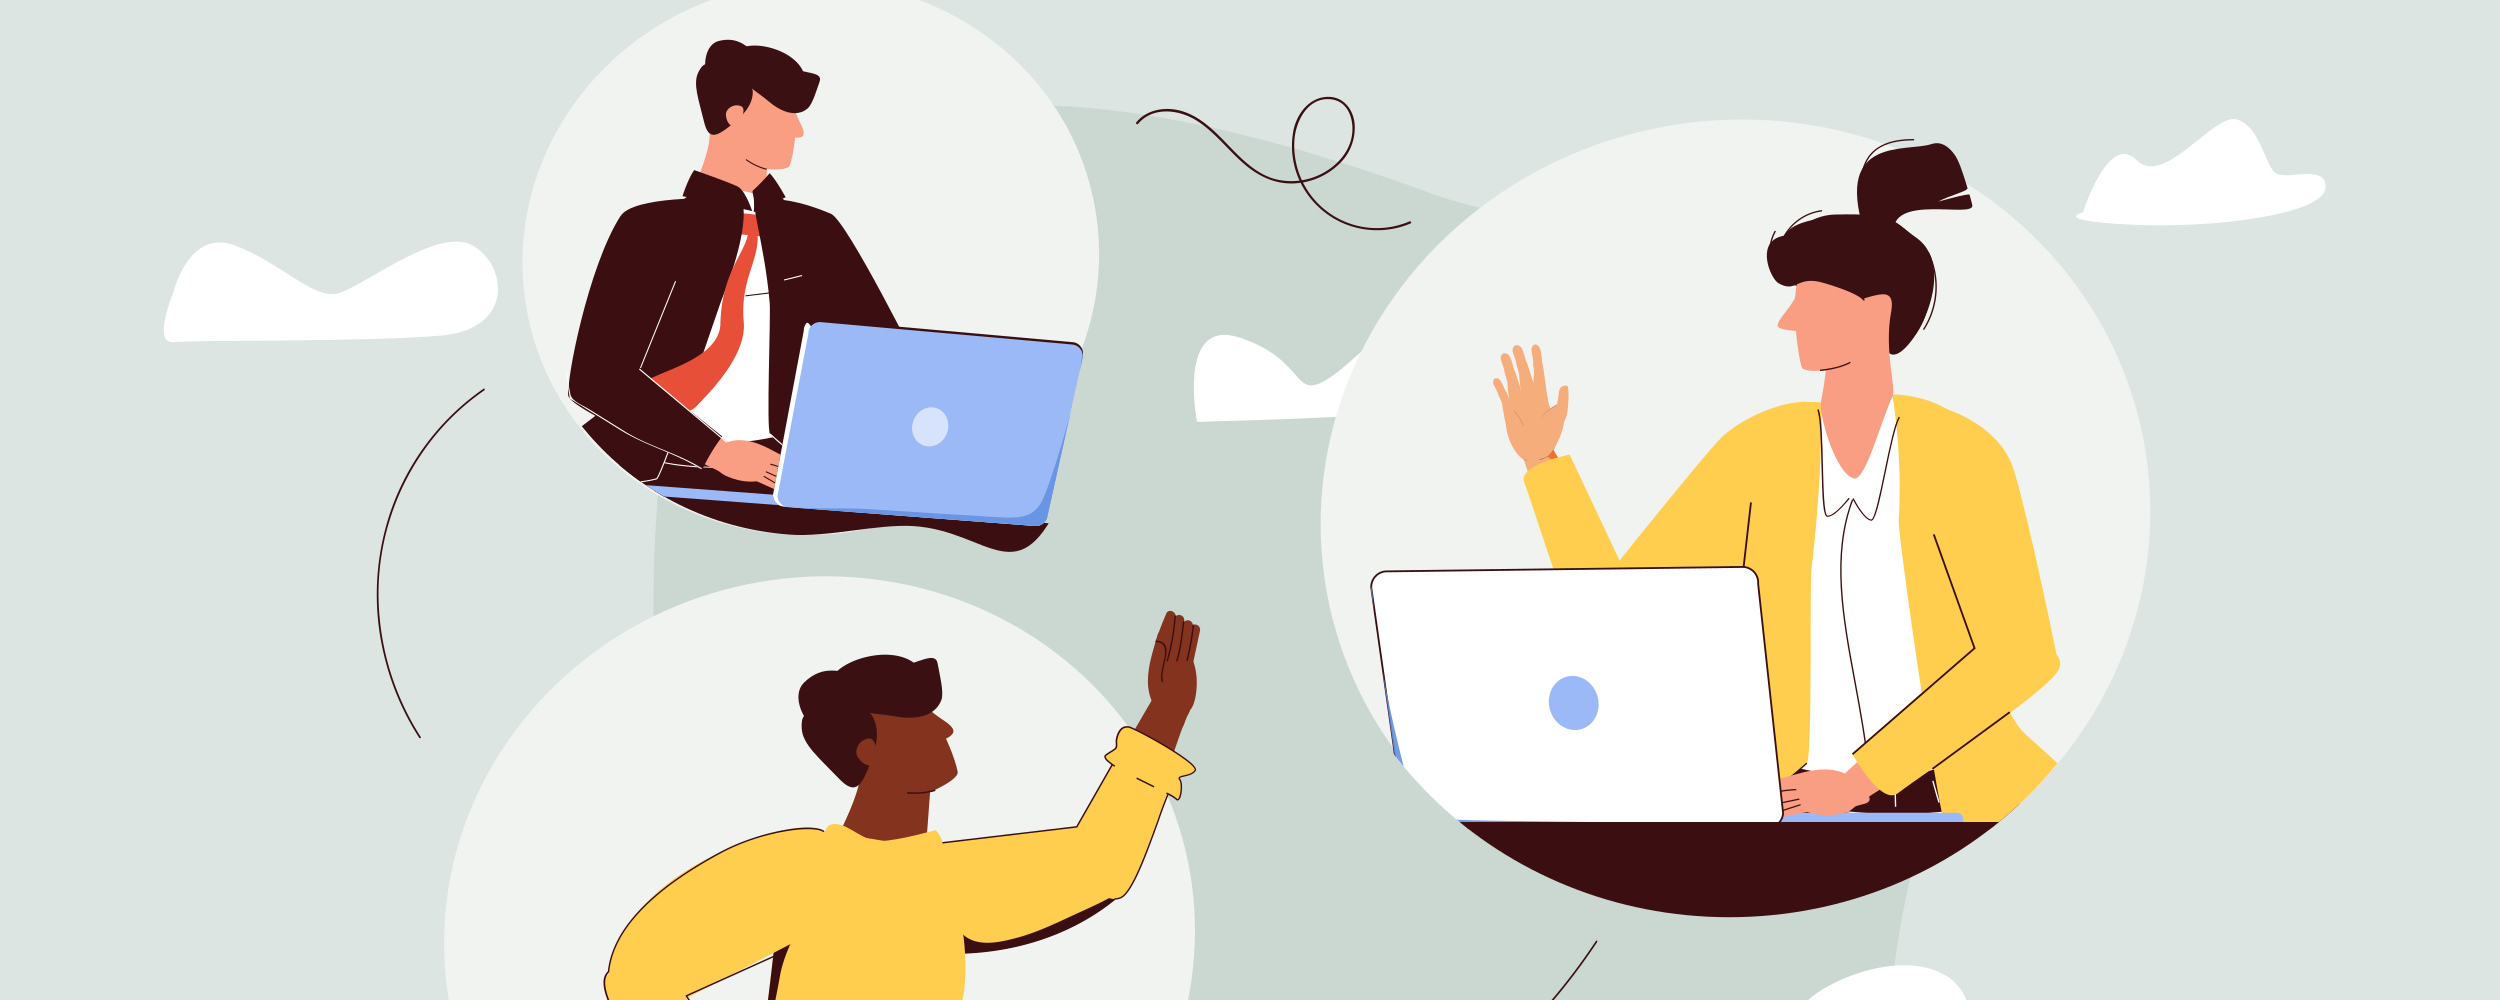 <svg xmlns="http://www.w3.org/2000/svg" xmlns:xlink="http://www.w3.org/1999/xlink" viewBox="0 0 800 320"><defs><style>.cls-1,.cls-11,.cls-16,.cls-20{fill:none;}.cls-2{fill:#dce5e1;}.cls-3{fill:#cbd8d2;}.cls-22,.cls-4{fill:#fff;}.cls-5{fill:#3b0f12;}.cls-6{fill:#f0f3f0;}.cls-7{clip-path:url(#clip-path);}.cls-8{fill:#ffce4f;}.cls-9{fill:#3a1013;}.cls-10{fill:#f99e82;}.cls-11,.cls-16,.cls-20{stroke:#3b0f12;stroke-miterlimit:10;}.cls-11{stroke-width:0.59px;}.cls-12{fill:#9bb9f7;}.cls-13{fill:#f5ad7c;}.cls-14{fill:#ef7234;}.cls-15{fill:#6491e2;opacity:0.9;}.cls-16{stroke-width:35.1px;}.cls-17{clip-path:url(#clip-path-2);}.cls-18{fill:#84331e;}.cls-19{clip-path:url(#clip-path-3);}.cls-20{stroke-width:14.63px;}.cls-21{fill:#e84f39;}.cls-22{opacity:0.6;}</style><clipPath id="clip-path"><path class="cls-1" d="M420.47,166.3c0,70.26,59.5,127.21,132.9,127.21S686.26,236.56,686.26,166.3,661,16.91,553.37,39.08C481.48,53.89,420.47,96,420.47,166.3Z"/></clipPath><clipPath id="clip-path-2"><path class="cls-1" d="M140.67,304.9c2.84,63.57,59,112.69,125.37,109.73S384,357.73,381.13,294.17c-1.13-25.39,29.08-80.88,13.68-99.26-23.15-27.64-99.17-12.25-139-10.47C189.36,187.41,137.84,241.34,140.67,304.9Z"/></clipPath><clipPath id="clip-path-3"><path class="cls-1" d="M167.44,76.33c-3.65,48.52,34.49,91,85.18,94.75,12.29.93,28.07-3.44,39.59-2.74,24.65,1.51,33.78,23.28,48.28-10.62,30-70.15-24-158.55-74.67-162.36S171.08,27.81,167.44,76.33Z"/></clipPath></defs><g id="Layer_3" data-name="Layer 3"><rect class="cls-2" y="-47.1" width="800" height="544.24"/><path class="cls-3" d="M212.69,261.78c4.09,44.5-78.12,85-48.73,130.54s131.36,36.9,267.85,22.59c86.93-9.11,178.59,34.52,173-50.52-5.88-89.64,27-123.55,30.49-189.78C641.67,55,527.68,87.41,457.52,61.72,216.57-26.51,198.48,107.33,212.69,261.78Z"/><path class="cls-4" d="M383.05,135s-6.51-33.56,13.53-27,17.53,18.54,26.05,14.53,16-15.53,18.54-11,4.51,10.52,13,10.52,30.56,1.5,29.06,6S383.05,135,383.05,135Z"/><path class="cls-4" d="M55.55,93.33s4.92-20.39,19.69-14.77S99.86,95.44,107.59,94s32.35-21.81,43.6-15.48,13.37,26.73-9.84,28.84-78.77,1.4-85.8,2.11S55.55,93.33,55.55,93.33Z"/><path class="cls-4" d="M666.51,68s8.17-25.87,17.16-16.81,24.92-15.52,32.27-12.93,8.58,13.57,11.85,16.81,17.16-3.24,16.34,5.17S708.18,73.19,682,71.9,666.51,68,666.51,68Z"/><path class="cls-5" d="M379.37,367.78c13.28,6.64,30.31,7.17,48.5,1.62,18.87-5.75,38.55-18.2,56-35.11a197.82,197.82,0,0,0,27.18-32.76c.31-.46-.12-.78-.43-.32-13.72,20.73-31.55,39-50.5,51.72-18.46,12.43-37.59,19.14-54.54,19.5a54.59,54.59,0,0,1-25.72-5.35c-.31-.16-.83.54-.52.7Z"/><path class="cls-5" d="M154.74,124.39A79.45,79.45,0,0,0,126,160.88a82.2,82.2,0,0,0-3.12,48.75,85.09,85.09,0,0,0,11.26,26.46c.21.32.71,0,.5-.27a85.11,85.11,0,0,1-13.5-47.52,79.85,79.85,0,0,1,15-44.84A77,77,0,0,1,155,124.91c.3-.21,0-.73-.28-.52Z"/><ellipse class="cls-6" cx="555.35" cy="165.69" rx="132.94" ry="127.26" transform="translate(-21.03 105.29) rotate(-10.63)"/><g class="cls-7"><path class="cls-5" d="M611.07,265.48l6.3-30.65c-19.47,1.34-55.21-8.08-55.69,3.08-.27,6.16-1.77,16-3.7,27.57Z"/><path class="cls-5" d="M649.13,265.48l-15.42-44.4S594.23,234.56,578.86,237l13.68,28.48Z"/><path class="cls-5" d="M560.52,236.18s43.33-2.45,71.55-18.45c.94-.54,9.06,22.32,9.06,22.32s-36,18.72-80.85,10C559,249.83,560.52,236.18,560.52,236.18Z"/><path class="cls-8" d="M551.21,139.65c-5.71,5.26-51.33,62.68-51.33,62.68s3.56,21.71,9.62,19.73,48.51-30.23,71.78-70.59C600.52,118.1,564.17,127.73,551.21,139.65Z"/><path class="cls-4" d="M607.35,260.92c-12.58,0-31.06-1.62-49.68-9l.17-.41c19.12,7.6,38.07,9.08,50.63,9,11.15-.08,25.8-1.8,31.62-5.38,1.13-.7,1.77-1.41,1.83-2.06l.43,0c-.07.8-.75,1.61-2,2.4-4.27,2.62-15.77,5.32-31.85,5.45Z"/><path class="cls-8" d="M644.56,150.76c5.47,18.57,13.73,59.77,13.73,59.77s-16.5,17-21.12,12.57-32.44-48.06-24.78-94C612.67,127.43,639.1,132.18,644.56,150.76Z"/><path class="cls-4" d="M605.57,125.66s20.32,10.6,22.44,29.14c1.45,12.66-.6,60,4.3,65.44,6.58,7.27,3.34,14.68,1.84,16.76-6,8.37-30.39,19.08-71.73,5-2.13-.73-.85-9.94,1.05-17,3.59-13.39-.88-38.82-.73-44.87.76-31.17,12.67-46,17-48.26S605.57,125.66,605.57,125.66Z"/><path class="cls-8" d="M576.37,130.9s-16.18,11.1-16.06,29.87c.07,12.81-14,69.75-18.79,76-6.35,8.35,2.08,16.46,4,18.27,7.81,7.26,17.42,2.79,32.63-10.81,1.89-1.69.89-56.22,1.55-62.24A486.07,486.07,0,0,0,583,129C577.85,127.48,576.37,130.9,576.37,130.9Z"/><path class="cls-8" d="M607.61,166.56c-.32,5.1,12.16,91.07,15.12,98.92h28.18a34.49,34.49,0,0,0,14.94-11.84c1.5-2.09-10.64-12.15-17.75-18.75-15.79-14.65-15.07-77.65-16.52-90.31-2.13-18.54-26.06-18.37-26.06-18.37A191.43,191.43,0,0,1,607.61,166.56Z"/><path class="cls-9" d="M556.5,258.41l-.09-.43c5.41-1.09,12.08-5.39,21.64-13.93l.29.33C568.72,253,562,257.31,556.5,258.41Z"/><rect class="cls-4" x="619.27" y="249.75" width="0.44" height="7.21" transform="translate(-45.71 179.38) rotate(-15.9)"/><rect class="cls-4" x="606.27" y="251.4" width="0.44" height="6.78" transform="translate(-6.2 15.3) rotate(-1.44)"/><rect class="cls-4" x="585.45" y="253" width="7.27" height="0.44" transform="matrix(0.16, -0.99, 0.99, 0.16, 244.73, 794.1)"/><rect class="cls-4" x="574.68" y="251.11" width="7.03" height="0.44" transform="translate(216.76 767.9) rotate(-78.51)"/><path class="cls-5" d="M597.8,247.33c-.87-9.83-2.67-19.56-4.42-29-3.87-20.86-7.52-40.56-.75-58.52l.41.15c-6.73,17.85-3.08,37.49.78,58.29,1.74,9.43,3.55,19.17,4.42,29Z"/><path class="cls-5" d="M598.78,166.64h0c-2.51-.22-5.83-6.77-6-7l.39-.2c.93,1.84,3.74,6.65,5.61,6.81h0c1.08,0,2.85-8.58,4.27-15.48,1.51-7.29,3.06-14.83,4.54-17.43l.38.22c-1.44,2.54-3,10-4.49,17.3C601.23,161.77,600.09,166.64,598.78,166.64Z"/><path class="cls-5" d="M584.87,165.38h-.14c-1.33-.12-1.59-5.09-1.86-16.41-.18-7.41-.36-15.07-1.33-17.83L582,131c1,2.82,1.17,10.52,1.35,18,.17,7.09.38,15.9,1.46,16,1.87.16,5.5-4.05,6.73-5.7l.36.27C591.67,159.74,587.39,165.38,584.87,165.38Z"/><path class="cls-9" d="M613.23,76.08c14.63,10.4-2.73,40.59-8.35,37.14-8-4.89-14.23-15.17-23.32-19.25-5.12-2.29-14.62-3.26-13.55-12.45,0,0,7.27-12.55,19.17-12.87C606.91,68.13,606,71,613.23,76.08Z"/><path class="cls-10" d="M576.66,117.71c1.39,2.45,22.1.49,18.84-7.95-5.53-14.35,3.57-4,.72-13.73s-9.53-13.13-17.35-11.17S575.5,115.67,576.66,117.71Z"/><path class="cls-10" d="M582.7,128.47c-.79,3.66,4.48,23.07,10.57,24.65,3.65.95,8.83-18.93,12.41-26.43,1.11-2.35-2.78-14.52-.55-26.65s-9.79-1.38-19.32-3.33C585.81,96.71,585.3,116.43,582.7,128.47Z"/><path class="cls-10" d="M579.56,109.41h0c-3.64,1.23.52.27-.72-3.38,0,0-10,.1-10-1.86s4.74-6.35,5.91-9.66c.75-2.13,1.63-.06,3.34-.63l.49-5.56c3.64-1.24,2.79,4.59,4,8.24l1.35,4A7,7,0,0,1,579.56,109.41Z"/><path class="cls-9" d="M592,81.17c1.86,5.3,6,16.94,4.19,14.86-2.12-2.4-10.5-4.86-12.53-5.47-8.83-2.65-8.64,3.46-14.56.06-2.51-1.44-7.28-12.62.68-14.94,4.35-1.27-1.29,2.42,5.87.09S590.17,75.87,592,81.17Z"/><path class="cls-10" d="M597.64,102.55c.61,3.59-.78,5.66-4.35,6.88-3,1-6.41-1.81-3-2.57,3.57-.8-2.33-5.65.41-7.28S597.19,99.93,597.64,102.55Z"/><path class="cls-9" d="M596.35,73.65c1.27,4.62-4.37,8.58-11.62,12.34-7.42,3.86-12.67,4.82-14.56-5.06-.82-4.26.83-8.46,9-10.33S595.07,69,596.35,73.65Z"/><path class="cls-5" d="M592.2,116.14c-3.9,2.16-9.73,2.58-9.79,2.58l0-.44c.06,0,5.8-.41,9.61-2.53Z"/><path class="cls-9" d="M631.14,65.68c-.11-.72-.67-2.41-.87-3.35-.14-.64-10,2.19-10,2.19,3-1.83,9.66-3.32,9.33-4.37l-.76-2.44c-.91-2.91-2.08-6.41-3.36-8.21-2-2.75-4.42-4.38-7.41-3.39-8,2.62-30.93-2.67-21.67,27.54,1.84,6,10.71,9.54,9.68,1.2C604.38,61.64,631.82,70.08,631.14,65.68Z"/><path class="cls-5" d="M595.69,59.05c.13-4.84,1.73-9.46,6.15-11.93,3.18-1.78,6.94-2.17,10.52-2.2.28,0,.25-.44,0-.44-4,0-8.2.53-11.58,2.79-4,2.67-5.37,7.19-5.5,11.81,0,.28.44.25.44,0Z"/><path class="cls-5" d="M617,81.25a25.1,25.1,0,0,1-1.59,24c-.15.24.25.42.4.19a25.48,25.48,0,0,0,1.61-24.35c-.12-.26-.54-.12-.42.14Z"/><path class="cls-5" d="M616.82,92.41a21.79,21.79,0,0,1-6.8,17.32c-.2.19.13.48.34.28a22.24,22.24,0,0,0,6.9-17.63.22.22,0,0,0-.44,0Z"/><path class="cls-5" d="M569.43,89.61a14.39,14.39,0,0,1-1.19-15.46c.14-.25-.26-.44-.4-.19a14.82,14.82,0,0,0,1.23,15.9c.17.22.53,0,.36-.25Z"/><path class="cls-5" d="M570.89,76.15a15.93,15.93,0,0,1,12-8.47c.28,0,.25-.48,0-.44A16.4,16.4,0,0,0,570.49,76c-.13.25.27.44.4.19Z"/><line class="cls-11" x1="560.31" y1="160.77" x2="555.12" y2="206.31"/><rect class="cls-12" x="560.98" y="260.07" width="67.27" height="4.4" rx="2" transform="translate(1189.23 524.55) rotate(180)"/><path class="cls-10" d="M626.77,213.58l-39,36.36s4.22,10.15,7.49,7.09c5.54-5.18,47.67-26.85,48.27-31.84C644.31,218.53,626.77,213.58,626.77,213.58Z"/><path class="cls-8" d="M637.4,201.7l-44.61,39.66s9.13,16.6,14.53,12.47c9.16-7,49.18-33.33,51.65-39.89C662.26,205.18,637.4,201.7,637.4,201.7Z"/><path class="cls-10" d="M592.71,258.82c-1.32,1.75-9.07,3.08-14.71.89-1.11-.43-10.65-9.86-8.12-10.56,9.19-2.57,19.48-6.77,27.51,4.54C600.58,258.19,594.29,256.72,592.71,258.82Z"/><rect class="cls-10" x="571.89" y="252.78" width="3.08" height="12.89" rx="0.25" transform="translate(434.3 872.96) rotate(-101.55)"/><rect class="cls-10" x="570.63" y="250.62" width="3.08" height="12.89" rx="0.25" transform="translate(434.89 869.12) rotate(-101.55)"/><path class="cls-10" d="M574.67,256.81l-.24-.45a1.29,1.29,0,0,1,.54-1.74l6.2-3.63c7.44-4.34,12.17,7.4,12.17,7.4-5.93,4.18-10.4-3.46-11.87-3l-5.06,1.94A1.29,1.29,0,0,1,574.67,256.81Z"/><rect class="cls-10" x="569.05" y="247.98" width="3.08" height="12.89" rx="0.25" transform="translate(435.61 864.42) rotate(-101.55)"/><path class="cls-10" d="M563.16,253.53l-.1-.49a1.29,1.29,0,0,1,1-1.52,57.69,57.69,0,0,1,9.74-3.33c3.77-.69,1.75,1.57,1.89,2.27l.1.49a1.29,1.29,0,0,1-1,1.52l-10.11,2.07A1.29,1.29,0,0,1,563.16,253.53Z"/><path class="cls-5" d="M563.81,254.59a36.19,36.19,0,0,1,10.84-2.1c.26,0,.24.39,0,.4A35.72,35.72,0,0,0,563.9,255c-.24.08-.33-.31-.09-.39Z"/><path class="cls-5" d="M565.14,257.7l10.48-2.16a.2.2,0,0,1,.08.39l-10.48,2.16a.2.2,0,0,1-.08-.39Z"/><path class="cls-5" d="M567.17,260.2l8.84-2.86c.25-.07.33.32.09.4l-8.84,2.85c-.25.08-.33-.31-.09-.39Z"/><path class="cls-13" d="M486.89,145.09s5.9,16.3,7.07,25.18,6.32,12,7.46,11.95,3.95,1.31,4.48-5.41.82-14.74-2.78-22.21-5.54-8.87-7.22-13.26S486.89,145.09,486.89,145.09Z"/><path class="cls-14" d="M503.12,154.6c-3.59-7.46-5.54-8.87-7.22-13.26s-9,3.75-9,3.75,2.25-.85,2.64.25c1.12,1.18.14-.52,1.42-.06a7.87,7.87,0,0,1,.94.31l2.66.48c1.65.21,2.6,1.63,5.5,4.71a14.76,14.76,0,0,1,3.12,6.23,58.35,58.35,0,0,1,2.23,15.65,32.53,32.53,0,0,1-1.47,9.33c.89-.52,1.71-1.87,2-5.18C506.42,170.08,506.72,162.07,503.12,154.6Z"/><path class="cls-13" d="M481.9,135.73c0-.62,2.77-3.72,2.77-3.72.2-3.63,5.24-4.78,8.29-5,.63,0,1.54-.45,2.22.12.21,1.37.83,4,1.68,4.56.38.25,1.14,1,2,.78a6.2,6.2,0,0,1,1.31,2.67c.55,1.22-2.08,8.83-5,10.93-2.4,1.73-7.59,1-7.59,1C485.63,146.16,482.19,141.2,481.9,135.73Z"/><path class="cls-5" d="M488.58,147.25v-.07c-.56,0-.94-.09-1-.09a5.94,5.94,0,0,1-1.66-1.41l0,0a6.12,6.12,0,0,0,1.69,1.43h0S488,147.21,488.58,147.25Z"/><path class="cls-5" d="M492.69,147.08a6.08,6.08,0,0,0,2.5-1,9.59,9.59,0,0,0,2.4-2.94l0-.05a9.66,9.66,0,0,1-2.38,2.93,6.18,6.18,0,0,1-2.48.94Z"/><path class="cls-13" d="M493.18,113.25a19.44,19.44,0,0,1,.23,2.28c0,.47,0,3.39-1.45,3.22s-1.38-2.7-1.35-3.13-.59-3.28-.53-3.89c.07-.81.77-2.2,2.16-1.06C493,111.3,493.18,113.25,493.18,113.25Z"/><path class="cls-13" d="M493.76,117s1.66,11.61,1.65,12.09-2.7,1.87-4.19,1.82-.34-10.93-.33-11.37-.31-4.29-.29-4.91c0-.82.63-1.16,2.07-.14C493.48,115.11,493.76,117,493.76,117Z"/><path class="cls-13" d="M487.58,113a18.9,18.9,0,0,1,.61,2.22c0,.48.57,3.37-1.05,3.57s-1.91-2.36-1.94-2.8-1.15-3.12-1.19-3.74c-.05-.82.48-2.37,2.15-1.58C487.1,111.07,487.58,113,487.58,113Z"/><path class="cls-13" d="M488.8,116.6s3.79,11.92,3.86,12.4-2.39,3.45-4,3.76-2.49-12.49-2.54-12.93-1-4.2-1.1-4.81c-.1-.82.5-1.32,2.21-.65C488.2,114.75,488.8,116.6,488.8,116.6Z"/><path class="cls-13" d="M483.73,115.6a18.62,18.62,0,0,1,.61,2.21c0,.48.58,3.37-1,3.56s-1.89-2.36-1.92-2.8-1.14-3.12-1.18-3.74c-.06-.82.45-2.37,2.08-1.57C483.25,113.7,483.73,115.6,483.73,115.6Z"/><path class="cls-13" d="M484.94,119.24s3.8,11.91,3.87,12.39-2.31,3.44-3.88,3.75-2.52-12.5-2.57-12.93-1-4.2-1.1-4.81c-.11-.82.47-1.32,2.14-.64C484.35,117.38,484.94,119.24,484.94,119.24Z"/><path class="cls-13" d="M480.72,122.85a17.15,17.15,0,0,1,.8,1.81c.1.41.94,2.81-.27,3.24s-1.83-1.73-1.92-2.1-1.35-2.51-1.47-3c-.17-.7,0-2.12,1.41-1.71C480.06,121.29,480.72,122.85,480.72,122.85Z"/><path class="cls-13" d="M501.38,132.82c-.23.58-1.23,4.26-3.12,3.28-1.15-.6-6.29,1.88-5.68.23,2.21-6,5.5-6.67,5.62-6.84a34.32,34.32,0,0,0,.62-3.88c.42-2.77,2.76-2.28,2.84-2C502.33,125.45,501.6,132.23,501.38,132.82Z"/><path class="cls-13" d="M482.2,125.79s3.25,8,3.38,8.4-1.33,3.35-2.51,3.87-2.33-8.7-2.44-9.06-1.41-3.46-1.56-4c-.21-.69.18-1.21,1.59-.91C481.46,124.28,482.2,125.79,482.2,125.79Z"/><path class="cls-13" d="M500.64,134.14c-.78,4.91-2.45,7.15-3.84,9.86-.56,1.1-4.77-3.45-4.61-5.69.2-3,3.34-6.9,3.34-6.9S501.08,131.4,500.64,134.14Z"/><path class="cls-5" d="M493.23,133.91c1.1-2.34,4.94-4.37,5-4.39l0-.07s-3.9,2.07-5,4.42Z"/><path class="cls-5" d="M487.49,136.12l.05,0a20,20,0,0,0-3.09-4.64l0,.05A20.28,20.28,0,0,1,487.49,136.12Z"/><path class="cls-8" d="M524.05,191.67l-21.76-46.21s-16.63,3.35-14.57,8.78c3.49,9.21,15.12,48.38,20,52C514.35,211.1,524.05,191.67,524.05,191.67Z"/><path class="cls-4" d="M454.38,265.09,565.6,265a5.2,5.2,0,0,0,5-4.72l-8-73.45a5,5,0,0,0-5.18-5.41l-113.43,1.42a5,5,0,0,0-5.19,5.17L449,260.14A5.2,5.2,0,0,0,454.38,265.09Z"/><path class="cls-11" d="M454.38,265.09,565.6,265a5.2,5.2,0,0,0,5-4.72l-8-73.45a5,5,0,0,0-5.18-5.41l-113.43,1.42a5,5,0,0,0-5.19,5.17L449,260.14A5.2,5.2,0,0,0,454.38,265.09Z"/><path class="cls-1" d="M454.27,265.09l109.33,0a5.12,5.12,0,0,0,4.89-4.65l-8.12-72.39a5.12,5.12,0,0,0-5.1-5.6l-111.39,1.39a5.13,5.13,0,0,0-5.12,5.37l10.18,71A5.13,5.13,0,0,0,454.27,265.09Z"/><path class="cls-15" d="M439,187.57q.32,4.31.79,8.59l-1-6.91A4.94,4.94,0,0,1,439,187.57Z"/><path class="cls-15" d="M447.25,237.48c.94,3.89,1.87,7.8,3,11.64,1,3.54,2.17,7.11,5,9.67s6.84,3.18,10.61,3.49c5.84.48,63.7.84,69.17,1.25,7.91.59,15.82,1.17,23.74,1.6l-104.49,0a5.13,5.13,0,0,1-5.33-4.87l-6.69-46.63C443.65,221.61,445.34,229.57,447.25,237.48Z"/><ellipse class="cls-12" cx="503.6" cy="224.96" rx="7.91" ry="8.72" transform="translate(-42.34 146.38) rotate(-15.88)"/><line class="cls-16" x1="426.9" y1="280.58" x2="680.05" y2="280.58"/><polyline class="cls-11" points="618.8 171 631.86 207.43 592.79 241.36"/><line class="cls-11" x1="643.11" y1="227.89" x2="618.38" y2="246.03"/></g><path class="cls-4" d="M565.18,446.71s-53.32-6.82-51.89-40.25,23.09-30.57,33-30.25,14.39-46.82,37.55-60c22.29-12.66,49.13-9.46,46.44,14.16s-40.38,59.44-19.89,48.92,47.28-16.83,41.29.75S621.34,418,632.66,420.58s53.79,30.17,21,31.85S565.18,446.71,565.18,446.71Z"/><ellipse class="cls-6" cx="262.25" cy="299.84" rx="120.35" ry="115.21" transform="translate(-55.02 58.97) rotate(-11.62)"/><g class="cls-17"><path class="cls-8" d="M293.34,270.68l53.33-6.33s19.38,14.29,15.71,18.17-25.3,26.17-68.27,22C258.56,301.1,293.34,270.68,293.34,270.68Z"/><path class="cls-5" d="M345.76,291.8c-6.76,3.08-13.44,6.5-20.67,8.38-5.3,1.39-12.39,3-16.92-1.13a19.23,19.23,0,0,1-2-2.13,2.82,2.82,0,0,1-3,1.23l-25.1-4.31c-.09,5.19,3.84,9.52,16,10.69,43,4.16,64.59-18.12,68.27-22a1.55,1.55,0,0,0,.26-.37C357.62,286.48,351.8,289.05,345.76,291.8Z"/><path class="cls-18" d="M344.44,265.49l25.81-44.29s12.94,2.24,10.24,6.86c-2.92,5-9.79,28.66-15.85,45.66Z"/><path class="cls-8" d="M339.89,272.77,360.33,237s18.12,7.47,15.62,12.2c-4.24,8-11.82,35.89-17.39,38.15C351.12,290.33,339.89,272.77,339.89,272.77Z"/><path class="cls-5" d="M290.58,304.3c-6.93-1.19-11.06-3.74-12.3-7.61-1.38-4.28.72-10,6.24-17a77.62,77.62,0,0,1,8.67-9.2l.05-.05,51.17-6.07,15.82-27.72.19.08c.58.23,14.14,5.87,15.82,10.52a2.43,2.43,0,0,1-.08,2,134.6,134.6,0,0,0-5.37,13.53c-3.94,10.88-8.4,23.21-12.14,24.72a4.83,4.83,0,0,1-1.7.36c-9.4,7.7-30,20.06-62.87,16.89C292.85,304.65,291.68,304.49,290.58,304.3Zm2.86-33.4c-1.08,1-17.8,16.06-14.72,25.64,1.38,4.3,6.56,6.91,15.41,7.76,32.76,3.17,53.27-9.18,62.58-16.83l.07-.05h.08a4.33,4.33,0,0,0,1.61-.33c3.55-1.44,8.17-14.19,11.89-24.44a135.27,135.27,0,0,1,5.38-13.6,1.93,1.93,0,0,0,.07-1.62c-1.52-4.17-13.7-9.46-15.38-10.17L344.7,264.82l-.12,0Z"/><path class="cls-18" d="M380.74,227.24c1.88-1.39,3.36-9.68,1.06-15.72-.46-1.19-10.48-11.45-11.25-8.75-2.8,9.81-7.36,20.77,4.68,29.44C380,235.66,378.49,228.92,380.74,227.24Z"/><path class="cls-18" d="M382.73,199.88h0a1.66,1.66,0,0,0-2,1.28l-2.17,10.26a1.66,1.66,0,0,0,1.28,2h0a1.66,1.66,0,0,0,1.95-1.27L384,201.84A1.67,1.67,0,0,0,382.73,199.88Z"/><path class="cls-18" d="M380.42,198.52h0a1.66,1.66,0,0,0-1.95,1.28l-2.17,10.26a1.66,1.66,0,0,0,1.28,1.95h0a1.65,1.65,0,0,0,1.95-1.27l2.17-10.26A1.67,1.67,0,0,0,380.42,198.52Z"/><path class="cls-18" d="M378.71,207.93l-.48-.25a1.37,1.37,0,0,0-1.86.56l-3.92,6.61c-4.69,7.93,7.83,13.07,7.83,13.07,4.51-6.32-3.63-11.15-3.12-12.72l2.11-5.4A1.38,1.38,0,0,0,378.71,207.93Z"/><path class="cls-18" d="M377.62,196.82h0a1.65,1.65,0,0,0-1.95,1.27l-2.17,10.26a1.66,1.66,0,0,0,1.27,2h0a1.67,1.67,0,0,0,2-1.28l2.16-10.26A1.65,1.65,0,0,0,377.62,196.82Z"/><path class="cls-18" d="M374.76,195.5h0a1.37,1.37,0,0,0-1.63,1.06s-2.87,6.36-3.63,10.39,1.67,1.88,2.41,2h0a1.93,1.93,0,0,0,2.28-1.49l2.05-9.73A1.92,1.92,0,0,0,374.76,195.5Z"/><path class="cls-5" d="M375.83,197.12a72.42,72.42,0,0,1-2.53,14.3c-.08.29.38.37.46.08a73.9,73.9,0,0,0,2.53-14.3c0-.29-.44-.38-.46-.08Z"/><path class="cls-5" d="M378.54,199c-.56,4.15-.92,8.42-2.17,12.43-.09.28.37.36.46.08,1.24-4,1.61-8.28,2.17-12.43a.23.23,0,0,0-.46-.08Z"/><path class="cls-5" d="M381.64,200.08a90.41,90.41,0,0,1-2,11.19c-.08.29.38.37.46.08a90.41,90.41,0,0,0,2-11.19c0-.3-.42-.38-.46-.08Z"/><path class="cls-5" d="M369.9,205.43c6.14.38.41,9.14,1.87,12.76.11.28.55.12.44-.16-1.5-3.71,4.63-12.63-2.23-13.06-.3,0-.38.44-.08.46Z"/><path class="cls-8" d="M357.24,237.12s.61-5.87,4.74-4.18,21.64,11.44,20.48,13.58-6.16,1.56-5,2.92.25,7.94-1.08,6.23S350.65,244,354,241.59,357.47,240.11,357.24,237.12Z"/><path class="cls-5" d="M369.2,252l-.23-.11c-1.75-.86-3.56-1.75-5.36-2.67l.21-.42c1.8.92,3.61,1.81,5.35,2.67l.23.12Z"/><path class="cls-5" d="M376.74,256.18a.89.89,0,0,1-.52-.36,17.39,17.39,0,0,0-3.08-1.82l.22-.42a13.63,13.63,0,0,1,3.23,1.95c.1.13.2.2.27.19s.3-.23.49-.75c.57-1.59.66-4.59,0-5.38a.73.73,0,0,1-.22-.68c.15-.45.85-.61,1.82-.84,1.24-.29,2.78-.65,3.33-1.66a.37.37,0,0,0,0-.31c-1-2.72-16.34-11.31-20.35-12.95a2.66,2.66,0,0,0-2.45,0c-1.64,1-2,3.94-2,4,.18,2.22.11,2.38-1.41,3.33-.48.3-1.12.7-2,1.31a.43.43,0,0,0-.21.37c0,.41.55,1.23,3,2.83l-.25.39c-2.18-1.41-3.21-2.43-3.23-3.2a.88.88,0,0,1,.4-.77c.85-.62,1.5-1,2-1.32,1.36-.85,1.36-.85,1.2-3,0-.17.35-3.26,2.19-4.36a3.08,3.08,0,0,1,2.86-.05c3.54,1.45,19.55,10.21,20.62,13.23a.76.76,0,0,1,0,.68c-.65,1.2-2.3,1.59-3.64,1.9-.59.14-1.41.33-1.47.52,0,0,0,.11.12.23.87,1,.7,4.25.12,5.85-.23.64-.52,1-.86,1.05Z"/><path class="cls-18" d="M306.47,247c.84,4.31-29.79,16.22-30.32,8.21-.9-13.61-6.16-6.52-7.6-15.44s10.43-18.92,18.36-20.2S304.72,238.16,306.47,247Z"/><path class="cls-18" d="M294.66,294.07c-.38,5.31-25.4-7.05-35.11-7.58-2.33-.13,14.44-26.52,15.58-37.4s12.95,1.74,22.62,2.75C297.75,251.84,295.42,283.16,294.66,294.07Z"/><path class="cls-18" d="M299.52,245.31h0c4.69-.46,1.7-3.48,1.23-8.16,0,0,5.18-1.53,4.23-3.73s-4.82-3.54-7.79-6.64c-1.92-2-1.69.26-3.89.48L290,221.31c-4.69.47-.79,6.53-.32,11.22l.51,5.11A8.59,8.59,0,0,0,299.52,245.31Z"/><path class="cls-9" d="M257.31,218.4c-3.67,3.56-1.39,10.81,3.43,14.89s11.41,4.21,14.73.3,4.52-17.93-2.21-18.15C269.39,215.31,263.6,212.28,257.31,218.4Z"/><path class="cls-9" d="M256.55,233.12c.27,5.13,5.64,9.45,11.76,15.88,4.5,4.73,6.62,3.58,9-1.86,3.42-7.73,4.33-13.24,2-17.7s-7.62-.41-15.16-1.48S256.38,229.85,256.55,233.12Z"/><path class="cls-8" d="M273.22,267.6s-20,7.23-23.54,22.46c-2.45,10.4-4.6,49.88-9.66,54-6.79,5.53-4.39,11.93-3.17,13.78,4.92,7.41,26.83,18.17,66.78,9.63,2.05-.44,1.65-8.19.48-14.21-2.21-11.4,4.17-32.16,4.55-37.19,2-25.94-8.08-41.4-11.94-43.62S273.22,267.6,273.22,267.6Z"/><path class="cls-5" d="M242.26,347c.93-3.88,4.69-20,7.35-34.79S267.12,280,265.9,280.06a15.9,15.9,0,0,1-1.81.2h0l-.06,0h0c-.18.16-.39.35-.46.43l-1,1a59.48,59.48,0,0,1-12.51,9.84,6.43,6.43,0,0,1-.77.42c-2.29,12.66-4.48,48.14-9.26,52-6.79,5.53-4.39,11.93-3.17,13.78,1.79,2.69,5.83,5.83,12.16,8.32A18.38,18.38,0,0,1,242.26,347Z"/><path class="cls-18" d="M274.55,242.42c1.92,2.75,4.33,3.31,7.81,2,3-1.09,3.61-5,.59-3.5-3.21,1.57-2-5.12-5.14-4.6S273.14,240.43,274.55,242.42Z"/><path class="cls-9" d="M273,224c.49,5,6.27,3.87,13.67,5.27,5.26,1,12.44.47,14.57-5.26.93-2.52-.65-8.49-1.19-11.64-.76-4.47-6.91.54-14.39,1.29S272.51,219,273,224Z"/><path class="cls-9" d="M265.44,220.14c.75,4.2,7.52,5.32,15.68,5.71,8.36.4,15.71-2.22,13.35-10.9-1-3.74-7.43-6.52-15.6-5.06S264.69,215.94,265.44,220.14Z"/><path class="cls-5" d="M290.24,253.91l.05-.47a24.18,24.18,0,0,0,8.93-.77l.15.44A24.85,24.85,0,0,1,290.24,253.91Z"/><path class="cls-8" d="M299.41,265.63s3.3,3.31,1.88,6.37-36.09,2.28-37,.39-1.63-9,3.09-8.72,8.71,5.68,14.61,5.46S299.41,265.63,299.41,265.63Z"/><path class="cls-8" d="M261.72,297.55l-47.65,24.77s-20-6.09-19.38-11.4c1.24-10.15,12.67-33.46,54.34-44.76C283.5,256.81,261.72,297.55,261.72,297.55Z"/><path class="cls-18" d="M210.56,314.93l29,42.27S232,367.94,229,363.52c-3.27-4.78-15.57-17.65-27.49-34Z"/><path class="cls-8" d="M213.78,309.22,234.33,345s-17.49,11.32-20.31,6.77c-4.78-7.71-21.39-31.65-20.53-37.6C194.65,306.2,213.78,309.22,213.78,309.22Z"/><path class="cls-5" d="M218.84,354.69a2.76,2.76,0,0,1-1.75-.93c-10.16-12.34-26.74-34.15-23.58-41.5a5,5,0,0,1,1-1.45c1.42-13.23,13.49-26.06,35.85-38.13,12.54-6.77,29.75-9.59,33.43-6.75l-.28.37c-3.16-2.43-19.86-.27-32.93,6.79-22.26,12-34.25,24.75-35.62,37.85V311l0,.06a4.4,4.4,0,0,0-.92,1.37c-2.27,5.27,6.08,19.84,23.51,41,1.31,1.6,5.08.94,10.89-1.91a84.82,84.82,0,0,0,8.41-4.8L219.3,318.57l30.8-13.9.19.43L220,318.77l17.4,28.12-.19.12C236.6,347.41,224.2,355.61,218.84,354.69Z"/></g><ellipse class="cls-6" cx="259.45" cy="82.64" rx="92.38" ry="88.44" transform="translate(-10.79 49.28) rotate(-10.63)"/><g class="cls-19"><line class="cls-20" x1="172.84" y1="162.56" x2="347.73" y2="175.69"/><path class="cls-5" d="M265.89,68.4c5.14,2.15,28.88,50,28.88,50S290,137,285.85,135.78s-31.61-22.13-44.1-54.63C231.42,54.27,260.76,66.25,265.89,68.4Z"/><path class="cls-10" d="M252.72,53c-1.15,3.35-27.35-.7-24.48-6.51,4.87-9.86-1.67-7,.93-13.84s14.92-9,21-6.69S255.08,46.06,252.72,53Z"/><path class="cls-10" d="M245.27,79.08c0,4.29-20.83-4.26-28.67-4.14-1.88,0,10.14-22.15,10.45-31s10.51.67,18.35,1C245.4,44.93,245.28,70.25,245.27,79.08Z"/><path class="cls-5" d="M262.78,162.66l0-26.8s-28.3-29.75-44.52-7.11c-10,13.94-10,24.13-8.63,29.91Z"/><path class="cls-5" d="M246.48,161.43c1.46-4.74,2.58-8.6,3.19-11,3.5-14-50.92-7.22-50.92-7.22L197,157.71Z"/><path class="cls-4" d="M221.6,149.43c-8.6-.64-14.68-2.35-17.13-3.93-.86-.56-1.31-1.11-1.35-1.66l.36,0c0,.43.44.91,1.18,1.39,3.85,2.49,13.67,3.87,21.16,4.1A91.78,91.78,0,0,0,260,144l.12.33a92.15,92.15,0,0,1-34.29,5.28C224.34,149.61,222.94,149.53,221.6,149.43Z"/><path class="cls-10" d="M248.56,49h0c3.46,1.57,2.59-1.74,4.16-5.2,0,0,4.23,1,4.45-.9s-1.93-4.41-2.76-7.78c-.52-2.16-1.28-.5-2.9-1.24l.06-5.5c-3.46-1.57-3.18,4.24-4.75,7.7l-1.71,3.78A6.93,6.93,0,0,0,248.56,49Z"/><path class="cls-9" d="M230,13.11c-4,1-5.33,7-3.62,11.79s6.27,7.55,10.17,6.15,10.39-10.69,5.78-13.56C239.64,15.84,236.83,11.39,230,13.11Z"/><path class="cls-9" d="M223.49,23.09c-1.88,3.68.12,8.87,1.79,15.83,1.23,5.11,3.18,5.17,7.06,2.35,5.51-4,8.37-7.5,8.55-11.55s-5.16-3.36-10-7.16S224.69,20.74,223.49,23.09Z"/><path class="cls-4" d="M226.54,59s-15.64,6.93-17.68,19.38c-1.39,8.5-.92,40.39-4.76,44-5.15,4.83-2.86,9.84-1.78,11.26,4.37,5.69,22.6,13.13,54.26,4,1.63-.47.87-6.68-.4-11.46-2.42-9,1.56-26.11,1.58-30.18.14-21-8.55-31-11.78-32.63S226.54,59,226.54,59Z"/><rect class="cls-21" x="232.76" y="67.18" width="15.79" height="6.75" rx="0.68" transform="matrix(1, 0.1, -0.1, 1, 7.81, -22.59)"/><path class="cls-5" d="M249.38,62.72s10.7,7.71,10.33,20.32c-.24,8.62,8.38,47.11,11.47,51.37,4.15,5.71-1.65,11-3,12.22-5.37,4.76-11.75,1.61-21.77-7.77-1.24-1.16.26-37.8-.1-41.86-1.84-21.1-7.41-34.64-3.94-35.57S249.38,62.72,249.38,62.72Z"/><path class="cls-5" d="M226.54,59s-15.64,6.93-17.68,19.38c-1.39,8.5-4.76,44-17.06,53.69-5.55,4.37-15,11-13.89,12.44,4.37,5.69,14.23,13,32.14,8.76,1.66-.39,19.53-53.9,21-57.69,8.11-20.45,8.17-31.63,4.95-33.2A77.76,77.76,0,0,0,226.54,59Z"/><path class="cls-21" d="M207.69,121.45c-1.45.89-1.69,8.64-1,12.56a1.06,1.06,0,0,0,1.61.72c2.48-1.53,12-2.07,14.34-4.48C228,124.67,238.94,113.45,238,103c-1.35-15.26,6.69-20.7,3.84-31.68l-2.32.22c.94,8.6-8.49,13.1-9,32.15C230.19,114.34,212.71,118.38,207.69,121.45Z"/><path class="cls-4" d="M260.77,148.76c-3.67-.83-8.14-3.84-14.48-9.77l.25-.26c6.29,5.89,10.7,8.88,14.31,9.69Z"/><path class="cls-4" d="M197.25,154.58c-.92-.07-1.84-.18-2.73-.32l.06-.35a39.9,39.9,0,0,0,15.43-.83c.26-.15,1.33-2.09,5.46-13.42l.33.12c-4.9,13.46-5.44,13.58-5.71,13.64A42.34,42.34,0,0,1,197.25,154.58Z"/><path class="cls-5" d="M240.71,67.54c-1.72-5-3.5-7.29-4.61-7.83-3.23-1.57-13.93-5.28-13.93-5.28s-1.6,1.8-3.79,8.34Z"/><path class="cls-5" d="M241.16,67.92c.64-4.93-.82-6.43-.17-7a64,64,0,0,0,5.28-5.47s1.47,1.12,5.15,7.67Z"/><path class="cls-10" d="M232.29,36.85c.24,2.69,1.7,4.06,4.64,4.57,2.51.43,4.53-2,1.82-2.21-2.87-.2.67-4.38-1.72-5.28S232.12,34.89,232.29,36.85Z"/><path class="cls-9" d="M238.67,23.34c-1.66,3.67,2.82,5.24,7.42,9.2,3.27,2.82,8.49,5.36,12.29,2.22,1.67-1.38,3-6.19,3.88-8.61,1.27-3.42-5.05-2.41-10.58-4.91S240.33,19.68,238.67,23.34Z"/><path class="cls-9" d="M234.93,17.61c-1.17,3.24,3.1,6.76,8.64,10.32s11.87,4.8,13.72-2.21c.8-3-2.55-7.55-8.84-9.83S236.1,14.38,234.93,17.61Z"/><rect class="cls-4" x="216.09" y="144.2" width="4.85" height="0.35" transform="translate(16.07 310.53) rotate(-72.83)"/><rect class="cls-4" x="224.96" y="145.36" width="4.56" height="0.35" transform="translate(71 365.55) rotate(-87.26)"/><rect class="cls-4" x="238.78" y="142.3" width="0.35" height="4.89" transform="translate(-17.68 34.35) rotate(-7.93)"/><polygon class="cls-4" points="245.91 141.49 245.86 141.14 245.86 141.14 245.91 141.49"/><path class="cls-5" d="M238.62,51.19l.2-.28A19.28,19.28,0,0,0,245.38,54l-.07.35A19.75,19.75,0,0,1,238.62,51.19Z"/><rect class="cls-5" x="238.51" y="93.75" width="12.12" height="0.35" transform="translate(-9.72 30.87) rotate(-7.08)"/><rect class="cls-4" x="250.81" y="88.72" width="5.94" height="0.35" transform="translate(-13.98 64.21) rotate(-14.04)"/><path class="cls-10" d="M199.67,117.26l38.05,27.65s-2.6,9.32-5.79,7c-5.4-3.94-44.6-18.39-45.66-22.69C184.85,123.47,199.67,117.26,199.67,117.26Z"/><path class="cls-10" d="M229.91,150.39c.8,1.76,7.22,4.39,12.49,3.58,1-.16,11-6.46,9-7.55-7.42-4-15.48-9.54-24.55-1.34C223.25,148.35,229,148.28,229.91,150.39Z"/><rect class="cls-10" x="245.07" y="148.74" width="2.72" height="11.37" rx="0.25" transform="translate(4.97 316.5) rotate(-65.94)"/><rect class="cls-10" x="246.57" y="147.11" width="2.72" height="11.37" rx="0.25" transform="translate(7.34 316.91) rotate(-65.94)"/><path class="cls-10" d="M245.83,152.1l.29-.34a1.15,1.15,0,0,0-.13-1.6l-4.65-4.31c-5.58-5.15-11.9,4.05-11.9,4.05,4.31,4.73,9.62-1,10.8-.31l4,2.64A1.14,1.14,0,0,0,245.83,152.1Z"/><rect class="cls-10" x="248.43" y="145.15" width="2.72" height="11.37" rx="0.25" transform="matrix(0.41, -0.91, 0.91, 0.41, 10.23, 317.44)"/><path class="cls-10" d="M256.36,151.48l.18-.41a1.14,1.14,0,0,0-.58-1.5,50.65,50.65,0,0,0-7.74-4.72c-3.12-1.31-1.81,1-2.06,1.59l-.18.4a1.14,1.14,0,0,0,.57,1.51l8.31,3.7A1.13,1.13,0,0,0,256.36,151.48Z"/><path class="cls-5" d="M229,63.48l-28.52,60.23s-17.47,7.14-18.52,3,6.33-41.59,16.57-57.53C202.67,62.65,229,63.48,229,63.48Z"/><path class="cls-5" d="M231.13,139.66l-33.56-26.72s-16.91,7.44-15.64,13.78c.78,3.91,29.6,16.63,42.81,23.5A60,60,0,0,1,231.13,139.66Z"/><path class="cls-5" d="M255.59,152.26a31.89,31.89,0,0,0-8.92-3.87c-.22-.06-.28.29-.07.35a31.81,31.81,0,0,1,8.85,3.84c.19.12.33-.2.14-.32Z"/><path class="cls-5" d="M253.86,154.69l-8.61-3.86a.18.18,0,0,0-.15.32l8.61,3.86c.21.09.36-.23.15-.32Z"/><path class="cls-5" d="M251.63,156.45l-7.06-4.14c-.2-.12-.35.2-.15.32l7.06,4.14c.2.12.34-.2.15-.32Z"/><rect class="cls-12" x="228.31" y="134.24" width="3.19" height="48.73" rx="1.45" transform="translate(54.53 375.98) rotate(-85.71)"/><path class="cls-5" d="M331,168.29l-80.33-6.2a3.76,3.76,0,0,1-3.32-3.68l9.87-52.61a3.61,3.61,0,0,1,4-3.62l81.85,7.3a3.6,3.6,0,0,1,3.46,4L335.18,165A3.78,3.78,0,0,1,331,168.29Z"/><path class="cls-4" d="M259.6,104.6s-1-1.74-1.49-1.22a3.42,3.42,0,0,0-.89,2.42l-9.87,52.61a3.76,3.76,0,0,0,3.32,3.68l80.33,6.2a3.78,3.78,0,0,0,4.18-3.27l10.69-48.33Z"/><path class="cls-12" d="M331.08,168.3l-79-6a3.72,3.72,0,0,1-3.28-3.63l9.87-51.83a3.71,3.71,0,0,1,4-3.76l80.37,7.16a3.7,3.7,0,0,1,3.4,4.16l-11.28,50.69A3.7,3.7,0,0,1,331.08,168.3Z"/><path class="cls-15" d="M346.42,113.16q-.46,3.09-1,6.15l1.09-4.93A3.55,3.55,0,0,0,346.42,113.16Z"/><path class="cls-15" d="M337.67,148.75c-.89,2.75-1.78,5.53-2.8,8.24-.95,2.49-2,5-4.14,6.7s-5.13,1.92-7.86,1.94c-4.24,0-46.06-2.92-50-2.93-5.74,0-11.49,0-17.23-.15l75.47,5.75a3.7,3.7,0,0,0,4.11-3.23l7.42-33.3C341.15,137.48,339.49,143.14,337.67,148.75Z"/><ellipse class="cls-22" cx="297.66" cy="136.59" rx="6.32" ry="5.73" transform="translate(66.46 368.55) rotate(-69.74)"/><path class="cls-4" d="M204.57,118.32l27.82,23.29c.17.14.37-.15.2-.29L204.77,118c-.17-.14-.37.14-.2.29Z"/><path class="cls-4" d="M216,90q-5.58,13.8-11.17,27.61c-.07.17.22.33.29.16Q210.7,104,216.3,90.15c.07-.17-.23-.34-.3-.16Z"/><path class="cls-4" d="M181.19,119.42c.35,2.36.69,4.71,1,7.07.16,1.07,0,1,.82,1.49s2,1.23,3,1.84l12.43,7.73c8.29,5.16,17.56,7.37,25.85,12.53.19.12.4-.17.2-.29-7.89-4.91-16.76-6.88-24.66-11.79l-11.55-7.18c-1.71-1.07-5.1-2.39-5.7-4.39a50.25,50.25,0,0,1-1-7.06.18.18,0,0,0-.35,0Z"/></g><path class="cls-5" d="M364.16,39.68c4.57-5.51,12.64-4.71,18.25-1.4C388.62,42,392.87,48,398.29,52.6c4.54,3.87,9.85,6.39,15.91,6.09a22.12,22.12,0,0,0,14.18-6.06,15.94,15.94,0,0,0,5.05-13.45c-.58-4.39-3.64-8.19-8.34-8.19-5.92,0-9.92,5.12-11.13,10.46A26.5,26.5,0,0,0,416.45,59a27.36,27.36,0,0,0,34.94,12.5c.44-.19.06-.83-.37-.65a26.43,26.43,0,0,1-36.78-26.34c.54-6.11,4.46-13.49,11.64-12.74,5.81.6,7.56,7,6.69,11.86-.93,5.21-4.77,9.39-9.34,11.81a21,21,0,0,1-15.67,1.73c-6-1.81-10.54-6.58-14.8-11s-9.11-9.31-15.35-10.83c-4.88-1.19-10.46-.22-13.78,3.78-.3.37.22.9.53.53Z"/></g></svg>